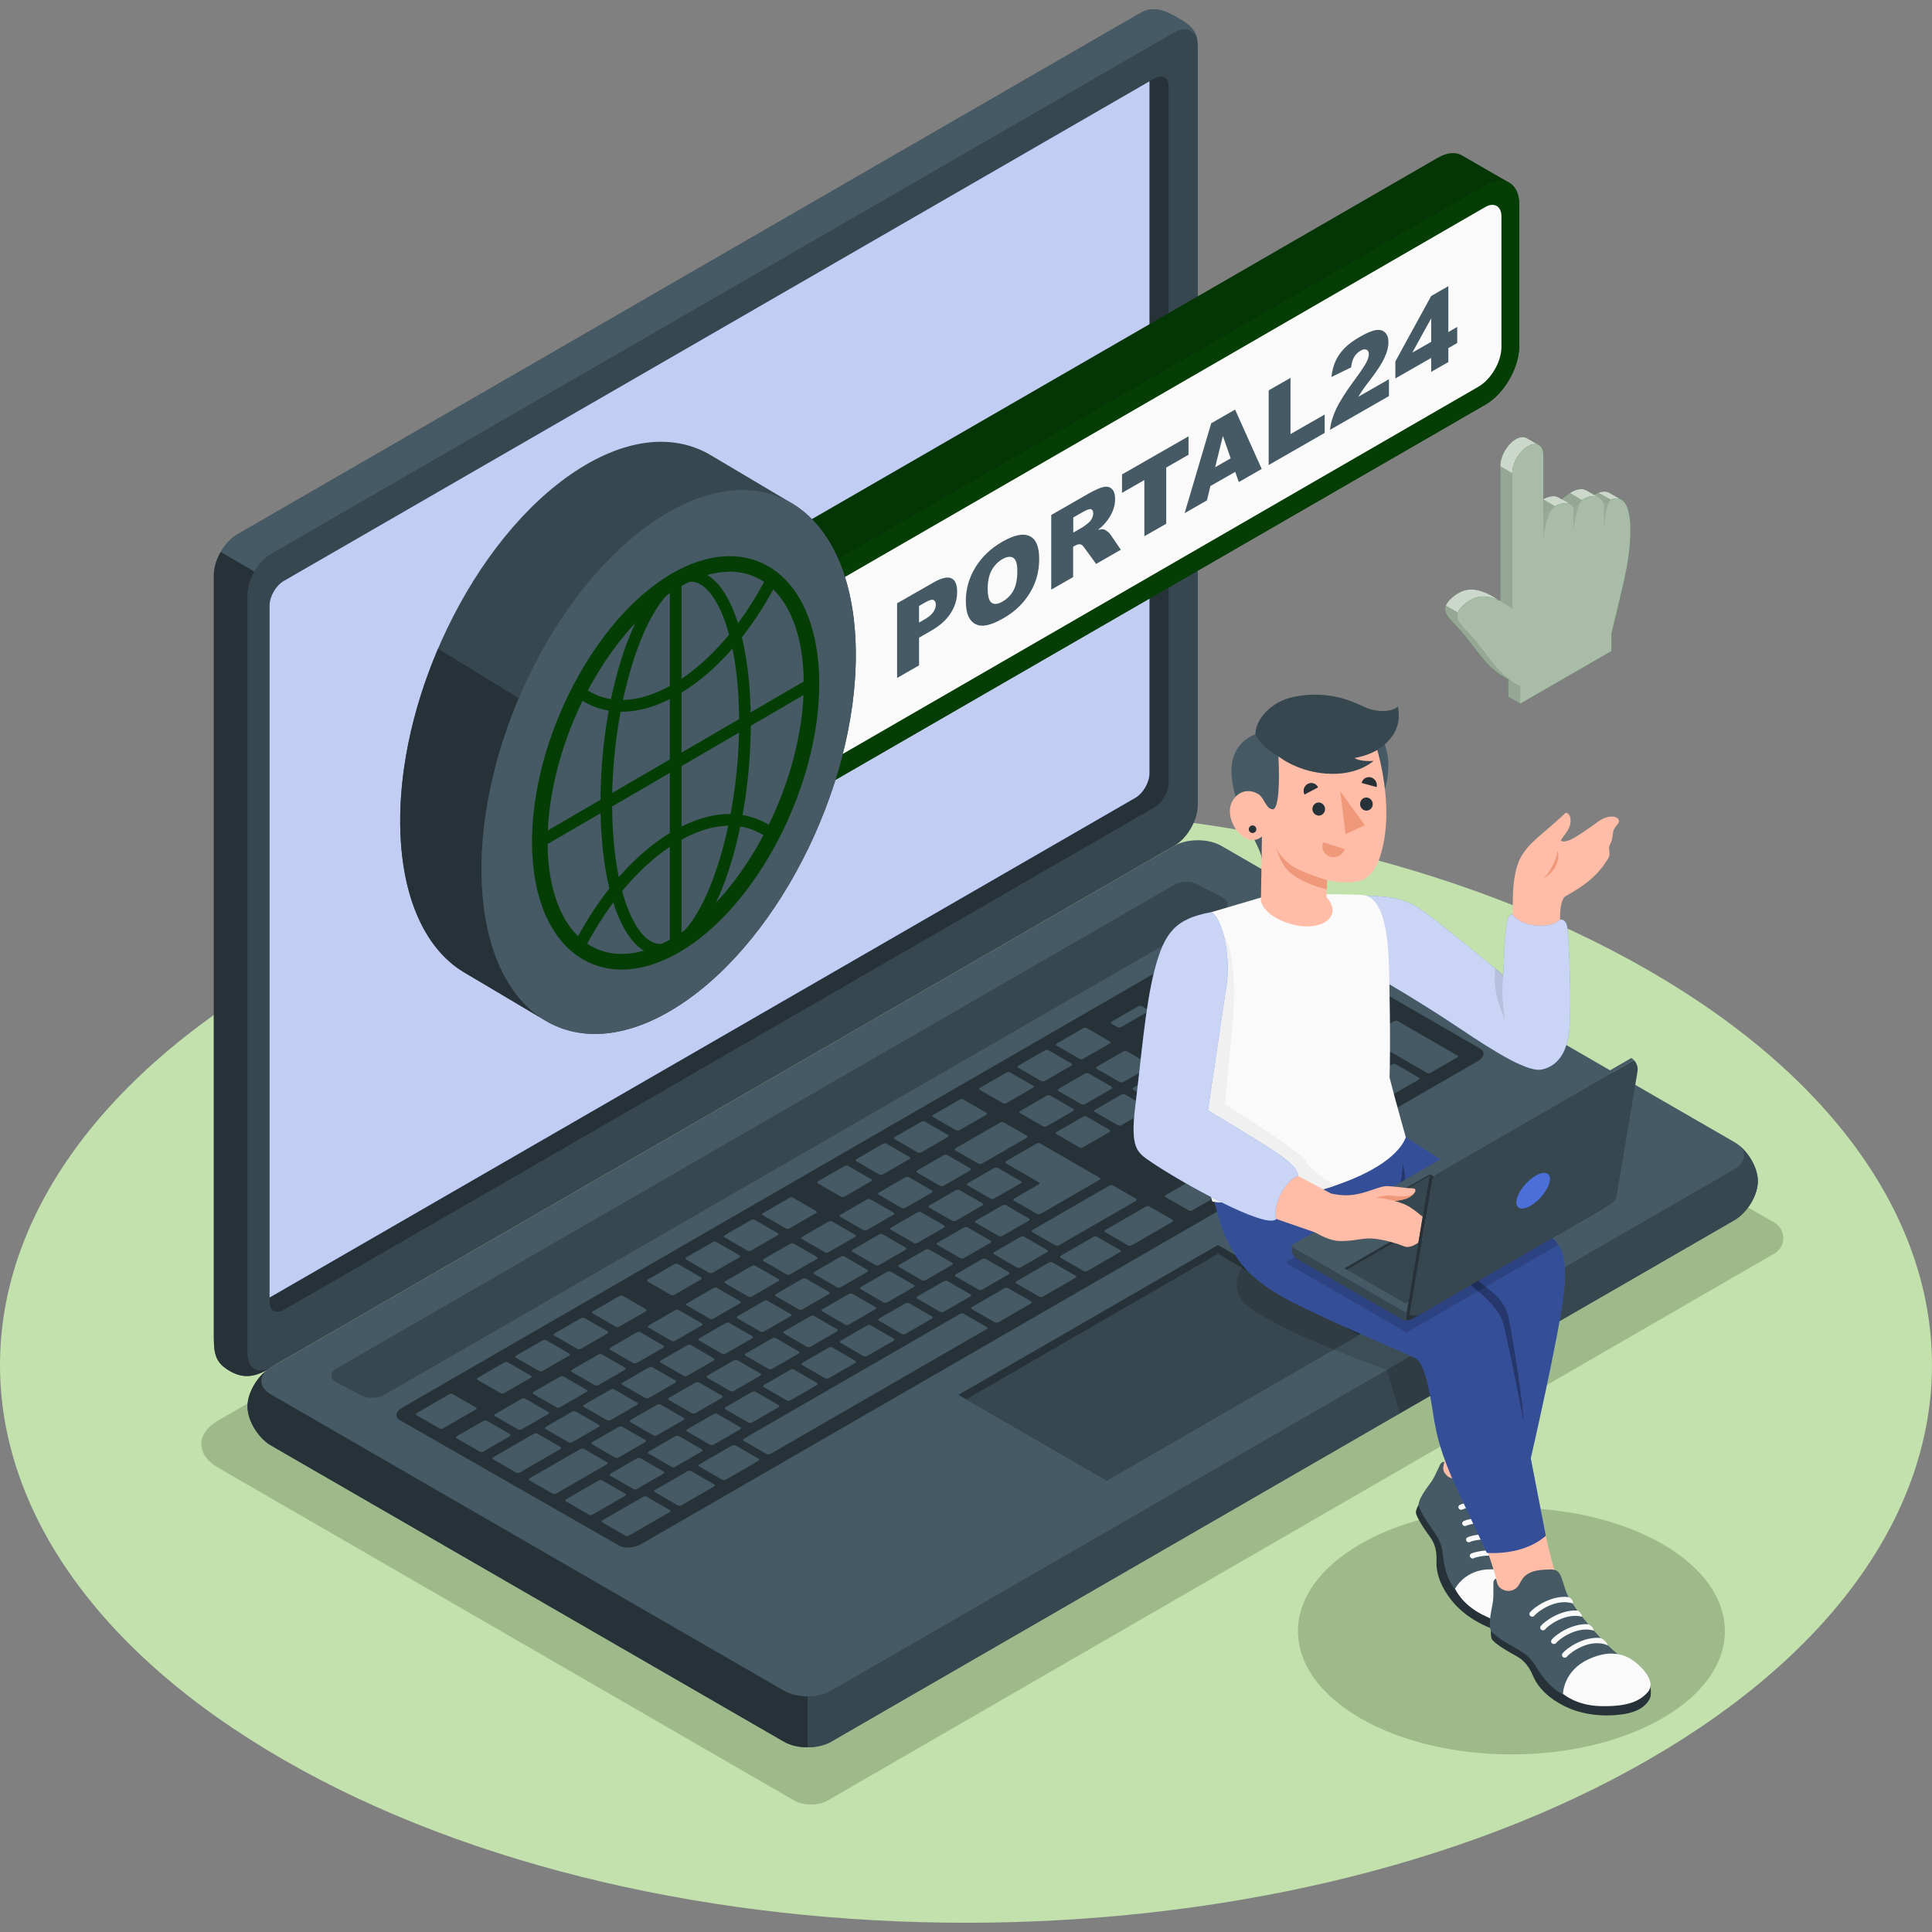 <?xml version="1.0" encoding="UTF-8"?>
<svg id="Character" xmlns="http://www.w3.org/2000/svg" version="1.1" viewBox="0 0 500 500">
  <rect x="0" y="0" width="500" height="500" fill="#808080" stroke="none"/>
  <!-- Generator: Adobe Illustrator 29.5.0, SVG Export Plug-In . SVG Version: 2.1.0 Build 137)  -->
  <path id="Floor1" d="M73.22,455.33c-97.63-56.37-97.63-147.76,0-204.12,97.63-56.37,255.92-56.37,353.55,0s97.63,147.76,0,204.12c-97.63,56.37-255.92,56.37-353.55,0Z" style="fill: #c2e1ad;"/>
  <path id="Shadow" d="M205.51,465.96l-149.05-86.12c-5.82-3.36-5.82-8.85,0-12.21l241.34-139.44c2.39-1.38,6.31-1.38,8.71,0l152.71,88.24c3.07,1.77,3.07,6.21,0,7.98l-245,141.55c-2.39,1.38-6.31,1.38-8.71,0h0Z" style="fill: #9eba8b;"/>
  <path id="Shadow1" d="M430.22,399.58c21.57,12.46,21.57,32.65,0,45.11s-56.55,12.46-78.13,0c-21.57-12.46-21.57-32.65,0-45.11s56.55-12.46,78.13,0h0Z" style="fill: #9eba8b;"/>
  <g id="Laptop">
    <g>
      <path d="M64.05,363.98c0,3.65,2.73,8.18,6.1,10.12l132.74,76.65c3.37,1.94,8.83,1.94,12.19,0l233.75-134.95c3.37-1.94,6.1-6.48,6.1-10.12s-2.73-8.18-6.1-10.12l-132.74-76.65c-3.37-1.94-8.83-1.94-12.19,0l-233.75,134.95c-3.37,1.94-6.1,6.48-6.1,10.12h0Z" style="fill: #455a64;"/>
      <path d="M454.94,305.68c0,3.65-2.73,8.18-6.1,10.12l-233.75,134.96c-1.68.96-3.89,1.45-6.09,1.45v-13.2c2.2,0,4.41-.49,6.09-1.46l233.75-134.95c2.95-1.7,3.32-4.33,1.11-6.26,2.83,2.2,4.99,6.11,4.99,9.35h0Z" style="fill: #37474f;"/>
      <path d="M209,439.02v13.19c-2.21,0-4.42-.48-6.1-1.45l-132.75-76.66c-3.37-1.94-6.1-6.48-6.1-10.12,0-3.42,2.41-7.62,5.48-9.73-2.73,1.96-2.52,4.83.62,6.65l132.75,76.66c1.68.97,3.89,1.46,6.1,1.46h0Z" style="fill: #263238;"/>
    </g>
    <g>
      <path d="M58.34,354.07c-2.98-2.1-2.99-4.9-2.99-8.79v-196.43c0-3.89,2.73-8.62,6.1-10.56L295.19,3.34c3.37-1.94,6.47-.54,9.63,1.29,3.16,1.82,5.17,3.4,5.17,7.29v196.43c0,3.89-2.73,8.62-6.1,10.56l-233.75,134.95c-5.1,3.44-8.57,2.51-11.82.22h.02Z" style="fill: #37474f;"/>
      <path d="M70.15,353.85c-5.1,3.43-8.58,2.5-11.82.21-2.98-2.1-2.99-4.9-2.99-8.79v-196.43c0-1.95.69-4.1,1.78-6l8.71,5.07c-1.1,1.9-1.78,4.05-1.78,5.98v196.44c0,3.88,2.72,5.46,6.09,3.52h.01Z" style="fill: #263238;"/>
      <path d="M310,11.9c0-3.88-2.73-5.45-6.1-3.52L70.15,143.34c-1.68.97-3.21,2.65-4.31,4.56l-8.7-5.06h0c1.1-1.91,2.63-3.59,4.32-4.56L295.19,3.33c3.37-1.95,6.47-.54,9.63,1.29s5.18,3.4,5.18,7.28Z" style="fill: #455a64;"/>
    </g>
    <g>
      <path d="M73.43,150.37L298.79,20.3c2.02-1.17,3.66-.22,3.66,2.11v180.17c0,2.33-1.64,5.17-3.66,6.34l-225.36,130.08c-2.02,1.17-3.66.22-3.66-2.11v-180.17c0-2.33,1.64-5.17,3.66-6.34h0Z" style="fill: #263238;"/>
      <path d="M73.43,150.37c-2.02,1.17-3.66,4-3.66,6.34v179.08l224.04-129.31c2.02-1.17,3.66-4,3.66-6.34V21.06L73.43,150.37Z" style="fill: #4c6fd9;"/>
      <path d="M73.43,150.37c-2.02,1.17-3.66,4-3.66,6.34v179.08l224.04-129.31c2.02-1.17,3.66-4,3.66-6.34V21.06L73.43,150.37Z" style="fill: #fff; isolation: isolate; opacity: .65;"/>
    </g>
    <path d="M87.02,354.21l216.97-125.26c1.68-.97,4.41-.97,6.1,0l6.31,3.32c1.68.97,1.68,2.55,0,3.52l-217,125.24c-1.68.97-4.41.97-6.1,0l-6.28-3.3c-1.68-.97-1.68-2.55,0-3.52h0Z" style="fill: #37474f;"/>
    <g>
      <path d="M104.04,364.33l216.96-125.27c1.68-.97,4.18-1.11,5.57-.3l56.47,32.61c1.39.8,1.16,2.24-.53,3.22l-216.71,125.1c-1.68.97-4.18,1.11-5.58.31l-56.71-32.45c-1.4-.8-1.16-2.24.52-3.21h.01Z" style="fill: #263238;"/>
      <path d="M290.25,291.17l6.79-3.92c.29-.17.33-.41.1-.55l-5.99-3.46c-.24-.14-.66-.11-.95.05l-6.79,3.92c-.29.17-.33.41-.09.55l5.99,3.46c.24.14.66.11.95-.05h-.01ZM280.77,277.85l-6.79,3.92c-.29.17-.33.41-.09.55l5.99,3.46c.24.14.66.11.95-.05l6.79-3.92c.29-.17.33-.41.1-.55l-5.99-3.46c-.24-.14-.66-.11-.95.05h-.01ZM258.83,290.52l-11.5,6.64c-.29.17-.33.41-.09.55l5.99,3.46c.24.14.66.11.95-.05l11.5-6.64c.29-.17.33-.41.09-.55l-5.99-3.46c-.24-.14-.66-.11-.95.06h0ZM270.85,283.58l-6.79,3.92c-.29.17-.33.41-.09.55l5.99,3.46c.24.14.66.11.95-.05l6.79-3.92c.29-.17.33-.41.1-.55l-5.99-3.46c-.24-.14-.66-.11-.95.05h-.01ZM244.2,298.97l-6.79,3.92c-.29.17-.33.41-.1.55l5.99,3.46c.24.14.66.11.95-.05l6.79-3.92c.29-.17.33-.41.09-.55l-5.99-3.46c-.24-.14-.66-.11-.95.05h.01ZM234.27,304.7l-6.79,3.92c-.29.17-.33.41-.09.55l5.99,3.46c.24.14.66.11.95-.05l6.79-3.92c.29-.17.33-.41.09-.55l-5.99-3.46c-.24-.14-.66-.11-.95.05ZM259.44,319.84l6.79-3.92c.29-.17.33-.41.09-.55l-5.99-3.46c-.24-.14-.66-.11-.95.05l-6.79,3.92c-.29.17-.33.41-.1.55l5.99,3.46c.24.14.66.11.95-.05h0ZM249.51,325.57l6.79-3.92c.29-.17.33-.41.09-.55l-5.99-3.46c-.24-.14-.66-.11-.95.05l-6.79,3.92c-.29.17-.33.41-.1.55l5.99,3.46c.24.14.66.11.95-.05h.01ZM239.58,331.3l6.79-3.92c.29-.17.33-.41.09-.55l-5.99-3.46c-.24-.14-.66-.11-.95.05l-6.79,3.92c-.29.17-.33.41-.09.55l5.99,3.46c.24.14.66.11.95-.05ZM229.65,337.03l6.79-3.92c.29-.17.33-.41.09-.55l-5.99-3.46c-.24-.14-.66-.11-.95.05l-6.79,3.92c-.29.17-.33.41-.09.55l5.99,3.46c.24.14.66.11.95-.05ZM280.33,296.9l6.79-3.92c.29-.17.33-.41.09-.55l-5.99-3.46c-.24-.14-.66-.11-.95.05l-6.79,3.92c-.29.17-.33.41-.1.55l5.99,3.46c.24.14.66.11.95-.05h.01ZM269.37,314.11l15.15-8.75c.29-.17.33-.41.09-.55l-15.42-8.9c-.24-.14-.66-.11-.95.05l-7.84,4.53c-.29.17-.33.41-.1.55l8.57,4.95c.24.14.19.38-.1.55l-6.27,3.62c-.29.17-.33.41-.09.55l5.99,3.46c.24.14.66.11.95-.05h.02ZM224.34,310.43l-6.79,3.92c-.29.17-.33.41-.09.55l5.99,3.46c.24.14.66.11.95-.05l6.79-3.92c.29-.17.33-.41.09-.55l-5.99-3.46c-.24-.14-.66-.11-.95.05ZM214.41,316.16l-6.79,3.92c-.29.17-.33.41-.09.55l5.99,3.46c.24.14.66.11.95-.05l6.79-3.92c.29-.17.33-.41.09-.55l-5.99-3.46c-.24-.14-.66-.11-.95.05ZM159.2,377.21c.24.14.66.11.95-.05l6.79-3.92c.29-.17.33-.41.09-.55l-5.99-3.46c-.24-.14-.66-.11-.95.05l-6.79,3.92c-.29.17-.33.41-.1.55l5.99,3.46h.01ZM134.98,362.02l-6.79,3.92c-.29.17-.33.41-.09.55l5.99,3.46c.24.14.66.11.95-.05l6.79-3.92c.29-.17.33-.41.09-.55l-5.99-3.46c-.24-.14-.66-.11-.95.05ZM147.17,373.28c.24.14.66.11.95-.05l6.79-3.92c.29-.17.33-.41.09-.55l-5.99-3.46c-.24-.14-.66-.11-.95.05l-6.79,3.92c-.29.17-.33.41-.09.55l5.99,3.46ZM174.8,379.58l6.79-3.92c.29-.17.33-.41.09-.55l-5.99-3.46c-.24-.14-.66-.11-.95.06l-6.79,3.92c-.29.17-.33.41-.09.55l5.99,3.46c.24.14.66.11.95-.05h0ZM163.93,385.37c.24.14.66.11.95-.05l6.79-3.92c.29-.17.33-.41.09-.55l-5.99-3.46c-.24-.14-.66-.11-.95.05l-6.79,3.92c-.29.17-.33.41-.09.55l5.99,3.46ZM144.91,356.29l-6.79,3.92c-.29.17-.33.41-.09.55l5.99,3.46c.24.14.66.11.95-.05l6.79-3.92c.29-.17.33-.41.09-.55l-5.99-3.46c-.24-.14-.66-.11-.95.05ZM194.55,327.63l-6.79,3.92c-.29.17-.33.41-.09.55l5.99,3.46c.24.14.66.11.95-.05l6.79-3.92c.29-.17.33-.41.09-.55l-5.99-3.46c-.24-.14-.66-.11-.95.05ZM154.84,350.56l-6.79,3.92c-.29.17-.33.41-.09.55l5.99,3.46c.24.14.66.11.95-.05l6.79-3.92c.29-.17.33-.41.09-.55l-5.99-3.46c-.24-.14-.66-.11-.95.06h0ZM204.48,321.9l-6.79,3.92c-.29.17-.33.41-.09.55l5.99,3.46c.24.14.66.11.95-.05l6.79-3.92c.29-.17.33-.41.1-.55l-5.99-3.46c-.24-.14-.66-.11-.95.05h-.01ZM184.62,333.36l-6.79,3.92c-.29.17-.33.41-.1.55l5.99,3.46c.24.14.66.11.95-.05l6.79-3.92c.29-.17.33-.41.09-.55l-5.99-3.46c-.24-.14-.66-.11-.95.05h.01ZM174.7,339.09l-6.79,3.92c-.29.17-.33.41-.09.55l5.99,3.46c.24.14.66.11.95-.05l6.79-3.92c.29-.17.33-.41.09-.55l-5.99-3.46c-.24-.14-.66-.11-.95.05ZM164.77,344.83l-6.79,3.92c-.29.17-.33.41-.09.55l5.99,3.46c.24.14.66.11.95-.05l6.79-3.92c.29-.17.33-.41.09-.55l-5.99-3.46c-.24-.14-.66-.11-.95.05ZM209.8,348.5l6.79-3.92c.29-.17.33-.41.09-.55l-5.99-3.46c-.24-.14-.66-.11-.95.05l-6.79,3.92c-.29.17-.33.41-.09.55l5.99,3.46c.24.14.66.11.95-.05ZM302.72,265.18l-6.79,3.92c-.29.17-.33.41-.09.55l5.99,3.46c.24.14.66.11.95-.05l6.79-3.92c.29-.17.33-.41.09-.55l-5.99-3.46c-.24-.14-.66-.11-.95.05ZM290.7,272.12l-6.79,3.92c-.29.17-.33.41-.09.55l5.99,3.46c.24.14.66.11.95-.05l6.79-3.92c.29-.17.33-.41.09-.55l-5.99-3.46c-.24-.14-.66-.11-.95.05ZM312.65,259.45l-6.79,3.92c-.29.17-.33.41-.09.55l5.99,3.46c.24.14.66.11.95-.05l6.79-3.92c.29-.17.33-.41.09-.55l-5.99-3.46c-.24-.14-.66-.11-.95.06h0ZM257.33,310.17l6.79-3.92c.29-.17.33-.41.09-.55l-5.99-3.46c-.24-.14-.66-.11-.95.05l-6.79,3.92c-.29.17-.33.41-.09.55l5.99,3.46c.24.14.66.11.95-.05h0ZM323.53,253.66c-.24-.14-.66-.11-.95.05l-6.79,3.92c-.29.17-.33.41-.09.55l5.99,3.46c.24.14.66.11.95-.05l6.79-3.92c.29-.17.33-.41.09-.55l-5.99-3.46h0ZM219.73,342.77l6.79-3.92c.29-.17.33-.41.09-.55l-5.99-3.46c-.24-.14-.66-.11-.95.05l-6.79,3.92c-.29.17-.33.41-.09.55l5.99,3.46c.24.14.66.11.95-.05ZM341.48,272.47l6.79-3.92c.29-.17.33-.41.09-.55l-5.99-3.46c-.24-.14-.66-.11-.95.05l-6.79,3.92c-.29.17-.33.41-.09.55l5.99,3.46c.24.14.66.11.95-.05ZM322.13,272.76l6.79-3.92c.29-.17.33-.41.09-.55l-5.99-3.46c-.24-.14-.66-.11-.95.05l-6.79,3.92c-.29.17-.33.41-.1.55l5.99,3.46c.24.14.66.11.95-.05h.01ZM332.95,259.1c-.24-.14-.66-.11-.95.05l-6.79,3.92c-.29.17-.33.41-.09.55l5.99,3.46c.24.14.66.11.95-.05l6.79-3.92c.29-.17.33-.41.09-.55l-5.99-3.46ZM335.04,257.89l15.42,8.9c.24.14.66.11.95-.05l6.79-3.92c.29-.17.33-.41.1-.55l-15.42-8.9c-.24-.14-.66-.11-.95.05l-6.79,3.92c-.29.17-.33.41-.09.55h-.01ZM312.15,270.62l-6.79,3.92c-.29.17-.33.41-.09.55l5.99,3.46c.24.14.66.11.95-.05l6.79-3.92c.29-.17.33-.41.09-.55l-5.99-3.46c-.24-.14-.66-.11-.95.06h0ZM237.42,313.76l-6.79,3.92c-.29.17-.33.41-.09.55l5.99,3.46c.24.14.66.11.95-.05l6.79-3.92c.29-.17.33-.41.09-.55l-5.99-3.46c-.24-.14-.66-.11-.95.05ZM330.6,278.26c.24.14.66.11.95-.05l6.79-3.92c.29-.17.33-.41.09-.55l-5.99-3.46c-.24-.14-.66-.11-.95.05l-6.79,3.92c-.29.17-.33.41-.09.55l5.99,3.46ZM247.35,308.03l-6.79,3.92c-.29.17-.33.41-.09.55l5.99,3.46c.24.14.66.11.95-.05l6.79-3.92c.29-.17.33-.41.09-.55l-5.99-3.46c-.24-.14-.66-.11-.95.05ZM169.13,371.48c.24.14.66.11.95-.05l6.79-3.92c.29-.17.33-.41.09-.55l-5.99-3.46c-.24-.14-.66-.11-.95.05l-6.79,3.92c-.29.17-.33.41-.09.55l5.99,3.46ZM157.99,359.62l-6.79,3.92c-.29.17-.33.41-.09.55l5.99,3.46c.24.14.66.11.95-.05l6.79-3.92c.29-.17.33-.41.09-.55l-5.99-3.46c-.24-.14-.66-.11-.95.05ZM180.01,365.7l6.79-3.92c.29-.17.33-.41.1-.55l-5.99-3.46c-.24-.14-.66-.11-.95.05l-6.79,3.92c-.29.17-.33.41-.09.55l5.99,3.46c.24.14.66.11.95-.05h-.01ZM189.94,359.96l6.79-3.92c.29-.17.33-.41.1-.55l-5.99-3.46c-.24-.14-.66-.11-.95.05l-6.79,3.92c-.29.17-.33.41-.09.55l5.99,3.46c.24.14.66.11.95-.05h-.01ZM199.87,354.23l6.79-3.92c.29-.17.33-.41.09-.55l-5.99-3.46c-.24-.14-.66-.11-.95.06l-6.79,3.92c-.29.17-.33.41-.09.55l5.99,3.46c.24.14.66.11.95-.05h0ZM167.92,353.89l-6.79,3.92c-.29.17-.33.41-.1.55l5.99,3.46c.24.14.66.11.95-.05l6.79-3.92c.29-.17.33-.41.09-.55l-5.99-3.46c-.24-.14-.66-.11-.95.05h.01ZM177.85,348.15l-6.79,3.92c-.29.17-.33.41-.1.55l5.99,3.46c.24.14.66.11.95-.05l6.79-3.92c.29-.17.33-.41.09-.55l-5.99-3.46c-.24-.14-.66-.11-.95.05h.01ZM217.56,325.23l-6.79,3.92c-.29.17-.33.41-.09.55l5.99,3.46c.24.14.66.11.95-.05l6.79-3.92c.29-.17.33-.41.1-.55l-5.99-3.46c-.24-.14-.66-.11-.95.05h-.01ZM207.63,330.96l-6.79,3.92c-.29.17-.33.41-.09.55l5.99,3.46c.24.14.66.11.95-.05l6.79-3.92c.29-.17.33-.41.09-.55l-5.99-3.46c-.24-.14-.66-.11-.95.05ZM227.49,319.49l-6.79,3.92c-.29.17-.33.41-.09.55l5.99,3.46c.24.14.66.11.95-.05l6.79-3.92c.29-.17.33-.41.09-.55l-5.99-3.46c-.24-.14-.66-.11-.95.05ZM187.78,342.42l-6.79,3.92c-.29.17-.33.41-.09.55l5.99,3.46c.24.14.66.11.95-.05l6.79-3.92c.29-.17.33-.41.09-.55l-5.99-3.46c-.24-.14-.66-.11-.95.05ZM197.71,336.69l-6.79,3.92c-.29.17-.33.41-.09.55l5.99,3.46c.24.14.66.11.95-.05l6.79-3.92c.29-.17.33-.41.09-.55l-5.99-3.46c-.24-.14-.66-.11-.95.05ZM184.73,373.85l6.79-3.92c.29-.17.33-.41.09-.55l-5.99-3.46c-.24-.14-.66-.11-.95.05l-6.79,3.92c-.29.17-.33.41-.09.55l5.99,3.46c.24.14.66.11.95-.05ZM132,371.16l-5.99-3.46c-.24-.14-.66-.11-.95.05l-6.79,3.92c-.29.17-.33.41-.09.55l5.99,3.46c.24.14.66.11.95-.05l6.79-3.92c.29-.17.33-.41.1-.55h-.01ZM145.08,374.49l-5.99-3.46c-.24-.14-.66-.11-.95.05l-10.45,6.03c-.29.17-.33.41-.09.55l5.99,3.46c.24.14.66.11.95-.05l10.45-6.03c.29-.17.33-.41.09-.55ZM123.17,364.26l-5.99-3.46c-.24-.14-.66-.11-.95.05l-8.36,4.83c-.29.17-.33.41-.09.55l5.99,3.46c.24.14.66.11.95-.05l8.36-4.83c.29-.17.33-.41.09-.55ZM129.58,360.56c.24.14.66.11.95-.05l6.79-3.92c.29-.17.33-.41.09-.55l-5.99-3.46c-.24-.14-.66-.11-.95.05l-6.79,3.92c-.29.17-.33.41-.1.55l5.99,3.46h.01ZM157.11,378.42l-5.99-3.46c-.24-.14-.66-.11-.95.06l-13.06,7.54c-.29.17-.33.41-.09.55l5.99,3.46c.24.14.66.11.95-.05l13.06-7.54c.29-.17.33-.41.09-.55h0ZM161.84,386.58l-5.99-3.46c-.24-.14-.66-.11-.95.05l-8.36,4.83c-.29.17-.33.41-.09.55l5.99,3.46c.24.14.66.11.95-.05l8.36-4.83c.29-.17.33-.41.09-.55ZM203.4,317.94c.24.14.66.11.95-.05l6.79-3.92c.29-.17.33-.41.09-.55l-5.99-3.46c-.24-.14-.66-.11-.95.05l-6.79,3.92c-.29.17-.33.41-.09.55l5.99,3.46ZM183.55,329.4c.24.14.66.11.95-.05l6.79-3.92c.29-.17.33-.41.09-.55l-5.99-3.46c-.24-.14-.66-.11-.95.05l-6.79,3.92c-.29.17-.33.41-.1.55l5.99,3.46h.01ZM139.51,354.82c.24.14.66.11.95-.05l6.79-3.92c.29-.17.33-.41.09-.55l-5.99-3.46c-.24-.14-.66-.11-.95.05l-6.79,3.92c-.29.17-.33.41-.09.55l5.99,3.46ZM193.47,323.67c.24.14.66.11.95-.05l6.79-3.92c.29-.17.33-.41.09-.55l-5.99-3.46c-.24-.14-.66-.11-.95.05l-6.79,3.92c-.29.17-.33.41-.09.55l5.99,3.46ZM173.62,335.13c.24.14.66.11.95-.06l6.79-3.92c.29-.17.33-.41.09-.55l-5.99-3.46c-.24-.14-.66-.11-.95.05l-6.79,3.92c-.29.17-.33.41-.09.55l5.99,3.46h0ZM167.36,387.35c-.24-.14-.66-.11-.95.05l-10.45,6.03c-.29.17-.33.41-.09.55l5.99,3.46c.24.14.66.11.95-.05l10.45-6.03c.29-.17.33-.41.09-.55l-5.99-3.46ZM159.37,343.36c.24.14.66.11.95-.05l6.79-3.92c.29-.17.33-.41.09-.55l-5.99-3.46c-.24-.14-.66-.11-.95.05l-6.79,3.92c-.29.17-.33.41-.09.55l5.99,3.46ZM149.44,349.09c.24.14.66.11.95-.05l6.79-3.92c.29-.17.33-.41.09-.55l-5.99-3.46c-.24-.14-.66-.11-.95.05l-6.79,3.92c-.29.17-.33.41-.09.55l5.99,3.46ZM351.3,281.15c-.24-.14-.66-.11-.95.05l-16.72,9.65c-.29.17-.33.41-.1.55l5.99,3.46c.24.14.66.11.95-.05l16.72-9.65c.29-.17.33-.41.09-.55l-5.99-3.46h.01ZM329.35,293.83c-.24-.14-.66-.11-.95.05l-6.79,3.92c-.29.17-.33.41-.09.55l5.99,3.46c.24.14.66.11.95-.06l6.79-3.92c.29-.17.33-.41.09-.55l-5.99-3.46h0ZM194.66,368.12l6.79-3.92c.29-.17.33-.41.09-.55l-5.99-3.46c-.24-.14-.66-.11-.95.05l-6.79,3.92c-.29.17-.33.41-.09.55l5.99,3.46c.24.14.66.11.95-.05ZM309.49,305.29c-.24-.14-.66-.11-.95.05l-6.79,3.92c-.29.17-.33.41-.09.55l5.99,3.46c.24.14.66.11.95-.05l6.79-3.92c.29-.17.33-.41.09-.55l-5.99-3.46ZM361.22,275.42c-.24-.14-.66-.11-.95.05l-6.79,3.92c-.29.17-.33.41-.09.55l5.99,3.46c.24.14.66.11.95-.05l6.79-3.92c.29-.17.33-.41.09-.55l-5.99-3.46ZM377.15,273.15l-15.42-8.9c-.24-.14-.66-.11-.95.05l-6.79,3.92c-.29.17-.33.41-.09.55l15.42,8.9c.24.14.66.11.95-.05l6.79-3.92c.29-.17.33-.41.09-.55ZM272.39,326.71c-.24-.14-.66-.11-.95.05l-8.36,4.83c-.29.17-.33.41-.09.55l5.99,3.46c.24.14.66.11.95-.05l8.36-4.83c.29-.17.33-.41.09-.55l-5.99-3.46ZM297.47,312.23c-.24-.14-.66-.11-.95.05l-10.45,6.03c-.29.17-.33.41-.09.55l5.99,3.46c.24.14.66.11.95-.05l10.45-6.03c.29-.17.33-.41.09-.55l-5.99-3.46ZM249.4,339.99c-.24-.14-.66-.11-.95.05l-55.91,32.28c-.29.17-.33.41-.09.55l5.99,3.46c.24.14.66.11.95-.05l55.91-32.28c.29-.17.33-.41.09-.55l-5.99-3.46ZM190.35,374.08c-.24-.14-.66-.11-.95.05l-8.36,4.83c-.29.17-.33.41-.09.55l5.99,3.46c.24.14.66.11.95-.06l8.36-4.83c.29-.17.33-.41.09-.55l-5.99-3.46h0ZM260.89,333.35c-.24-.14-.66-.11-.95.05l-8.36,4.83c-.29.17-.33.41-.09.55l5.99,3.46c.24.14.66.11.95-.05l8.36-4.83c.29-.17.33-.41.09-.55l-5.99-3.46ZM178.85,380.71c-.24-.14-.66-.11-.95.05l-8.36,4.83c-.29.17-.33.41-.09.55l5.99,3.46c.24.14.66.11.95-.05l8.36-4.83c.29-.17.33-.41.1-.55l-5.99-3.46h-.01ZM283.89,320.07c-.24-.14-.66-.11-.95.05l-8.36,4.83c-.29.17-.33.41-.09.55l5.99,3.46c.24.14.66.11.95-.05l8.36-4.83c.29-.17.33-.41.09-.55l-5.99-3.46ZM319.42,299.56c-.24-.14-.66-.11-.95.05l-6.79,3.92c-.29.17-.33.41-.09.55l5.99,3.46c.24.14.66.11.95-.05l6.79-3.92c.29-.17.33-.41.09-.55l-5.99-3.46ZM340.98,283.64l6.79-3.92c.29-.17.33-.41.1-.55l-5.99-3.46c-.24-.14-.66-.11-.95.05l-6.79,3.92c-.29.17-.33.41-.09.55l5.99,3.46c.24.14.66.11.95-.05h-.01ZM300.18,285.43l6.79-3.92c.29-.17.33-.41.1-.55l-5.99-3.46c-.24-.14-.66-.11-.95.05l-6.79,3.92c-.29.17-.33.41-.09.55l5.99,3.46c.24.14.66.11.95-.05h-.01ZM274.09,322.26l19.86-11.46c.29-.17.33-.41.09-.55l-5.99-3.46c-.24-.14-.66-.11-.95.05l-19.86,11.46c-.29.17-.33.41-.09.55l5.99,3.46c.24.14.66.11.95-.05ZM330.1,289.43c.24.14.66.11.95-.05l6.79-3.92c.29-.17.33-.41.09-.55l-5.99-3.46c-.24-.14-.66-.11-.95.05l-6.79,3.92c-.29.17-.33.41-.09.55l5.99,3.46ZM321.62,283.94l6.79-3.92c.29-.17.33-.41.09-.55l-5.99-3.46c-.24-.14-.66-.11-.95.05l-6.79,3.92c-.29.17-.33.41-.1.55l5.99,3.46c.24.14.66.11.95-.05h.01ZM264.16,327.99l6.79-3.92c.29-.17.33-.41.09-.55l-5.99-3.46c-.24-.14-.66-.11-.95.05l-6.79,3.92c-.29.17-.33.41-.09.55l5.99,3.46c.24.14.66.11.95-.05ZM308.15,302.1c.24.14.66.11.95-.05l6.79-3.92c.29-.17.33-.41.09-.55l-5.99-3.46c-.24-.14-.66-.11-.95.05l-6.79,3.92c-.29.17-.33.41-.09.55l5.99,3.46ZM214.52,356.66l6.79-3.92c.29-.17.33-.41.09-.55l-5.99-3.46c-.24-.14-.66-.11-.95.05l-6.79,3.92c-.29.17-.33.41-.1.55l5.99,3.46c.24.14.66.11.95-.05h.01ZM224.45,350.92l6.79-3.92c.29-.17.33-.41.09-.55l-5.99-3.46c-.24-.14-.66-.11-.95.05l-6.79,3.92c-.29.17-.33.41-.1.55l5.99,3.46c.24.14.66.11.95-.05h.01ZM204.59,362.39l6.79-3.92c.29-.17.33-.41.09-.55l-5.99-3.46c-.24-.14-.66-.11-.95.05l-6.79,3.92c-.29.17-.33.41-.09.55l5.99,3.46c.24.14.66.11.95-.06h0ZM244.3,339.46l6.79-3.92c.29-.17.33-.41.09-.55l-5.99-3.46c-.24-.14-.66-.11-.95.05l-6.79,3.92c-.29.17-.33.41-.09.55l5.99,3.46c.24.14.66.11.95-.05ZM234.38,345.19l6.79-3.92c.29-.17.33-.41.09-.55l-5.99-3.46c-.24-.14-.66-.11-.95.05l-6.79,3.92c-.29.17-.33.41-.09.55l5.99,3.46c.24.14.66.11.95-.06h0ZM254.23,333.73l6.79-3.92c.29-.17.33-.41.09-.55l-5.99-3.46c-.24-.14-.66-.11-.95.05l-6.79,3.92c-.29.17-.33.41-.09.55l5.99,3.46c.24.14.66.11.95-.06h0ZM309.09,254.38c.24.14.66.11.95-.05l6.79-3.92c.29-.17.33-.41.09-.55l-1.59-.92c-.24-.14-.66-.11-.95.05l-6.79,3.92c-.29.17-.33.41-.09.55l1.59.92ZM259.56,285.51c.24.14.66.11.95-.05l6.79-3.92c.29-.17.33-.41.09-.55l-5.99-3.46c-.24-.14-.66-.11-.95.05l-6.79,3.92c-.29.17-.33.41-.09.55l5.99,3.46h0ZM279.42,274.05c.24.14.66.11.95-.05l6.79-3.92c.29-.17.33-.41.1-.55l-5.99-3.46c-.24-.14-.66-.11-.95.05l-6.79,3.92c-.29.17-.33.41-.09.55l5.99,3.46h-.01ZM247.44,292.51c.24.14.66.11.95-.05l6.79-3.92c.29-.17.33-.41.09-.55l-5.99-3.46c-.24-.14-.66-.11-.95.06l-6.79,3.92c-.29.17-.33.41-.09.55l5.99,3.46h0ZM269.49,279.78c.24.14.66.11.95-.05l6.79-3.92c.29-.17.33-.41.09-.55l-5.99-3.46c-.24-.14-.66-.11-.95.05l-6.79,3.92c-.29.17-.33.41-.1.55l5.99,3.46h.01ZM227.58,303.98c.24.14.66.11.95-.06l6.79-3.92c.29-.17.33-.41.09-.55l-5.99-3.46c-.24-.14-.66-.11-.95.05l-6.79,3.92c-.29.17-.33.41-.09.55l5.99,3.46h0ZM237.51,298.25c.24.14.66.11.95-.05l6.79-3.92c.29-.17.33-.41.09-.55l-5.99-3.46c-.24-.14-.66-.11-.95.05l-6.79,3.92c-.29.17-.33.41-.09.55l5.99,3.46ZM289.24,265.84c.24.14.66.11.95-.05l6.79-3.92c.29-.17.33-.41.09-.55l-1.6-.92c-.24-.14-.66-.11-.95.05l-6.79,3.92c-.29.17-.33.41-.09.55l1.6.92ZM319.02,248.64c.24.14.66.11.95-.05l6.79-3.92c.29-.17.33-.41.09-.55l-1.6-.92c-.24-.14-.66-.11-.95.06l-6.79,3.92c-.29.17-.33.41-.09.55l1.59.92h.01ZM331.61,255.91c.24.14.66.11.95-.05l6.79-3.92c.29-.17.33-.41.1-.55l-5.99-3.46c-.24-.14-.66-.11-.95.05l-6.79,3.92c-.29.17-.33.41-.09.55l5.99,3.46h-.01ZM350.91,277.91l6.79-3.92c.29-.17.33-.41.09-.55l-5.99-3.46c-.24-.14-.66-.11-.95.05l-6.79,3.92c-.29.17-.33.41-.09.55l5.99,3.46c.24.14.66.11.95-.05ZM299.17,260.11c.24.14.66.11.95-.05l6.79-3.92c.29-.17.33-.41.09-.55l-1.6-.92c-.24-.14-.66-.11-.95.05l-6.79,3.92c-.29.17-.33.41-.09.55l1.6.92ZM217.65,309.71c.24.14.66.11.95-.05l6.79-3.92c.29-.17.33-.41.09-.55l-5.99-3.46c-.24-.14-.66-.11-.95.05l-6.79,3.92c-.29.17-.33.41-.09.55l5.99,3.46Z" style="fill: #455a64;"/>
    </g>
    <g>
      <polygon points="248.05 360.98 249.44 361.78 286.44 383.14 352.23 345.15 353.6 344.37 315.21 322.21 248.05 360.98" style="fill: #263238;"/>
      <polygon points="351.62 345.51 315.21 324.5 250.06 362.14 286.44 383.14 351.62 345.51" style="fill: #37474f;"/>
    </g>
  </g>
  <g id="Www">
    <g id="www">
      <g>
        <path d="M393.18,52.96c0-2.77-.97-4.72-2.53-5.64-1.58-.93-10.75-6.22-12.35-7.13-1.58-.9-3.76-.76-6.16.62l-171.6,99.07v56.79l12.3,7.1,171.6-99.07c4.83-2.79,8.74-9.56,8.74-15.14v-36.61h0Z" style="fill: #053e05;"/>
        <path d="M393.18,52.96c0-2.77-.97-4.72-2.53-5.64-1.58-.93-10.75-6.22-12.35-7.13-1.58-.9-3.76-.76-6.16.62l-171.6,99.07v56.79l12.3,7.1,171.6-99.07c4.83-2.79,8.74-9.56,8.74-15.14v-36.61h0Z" style="isolation: isolate; opacity: .15;"/>
        <path d="M384.44,47.92c4.83-2.79,8.74-.53,8.74,5.04v36.61c0,5.57-3.91,12.35-8.74,15.14l-171.6,99.07v-56.79s171.6-99.07,171.6-99.07Z" style="fill: #053e05;"/>
        <path d="M382.68,100.03c3.24-1.87,5.89-6.46,5.89-10.2v-33.82c0-2.67-1.89-3.76-4.2-2.42l-168.08,97.11v45.47l166.39-96.13h0Z" style="fill: #fafafa;"/>
      </g>
    </g>
    <g id="World">
      <g id="Check">
        <g id="Circle">
          <path d="M205.27,130.46h0l-.08-.05h0l-21.03-12.48s0,0-.02-.01l-.12-.07h0c-9.26-5.58-21.62-4.7-34.91,3.98-26.7,17.44-47.05,59.73-45.45,94.46.8,17.31,6.9,29.48,16.13,35.17h0l.08.05h.01l21.03,12.49h0l.1.06h0c9.26,5.59,21.63,4.72,34.94-3.97,26.7-17.44,47.05-59.73,45.45-94.46-.8-17.31-6.9-29.48-16.13-35.17Z" style="fill: #37474f;"/>
          <path d="M140.23,263.56l-20.35-12.06h-.01l-.09-.06c-9.22-5.7-15.32-17.87-16.12-35.15-.72-15.49,2.94-32.47,9.57-48.08l.13-.34,20.9,12.83c-6.64,15.6-10.28,32.59-9.57,48.08.78,16.94,6.64,28.95,15.54,34.79h0Z" style="fill: #263238;"/>
          <path d="M175.95,260.09c26.7-17.44,47.05-59.73,45.45-94.46s-24.55-48.75-51.25-31.32c-26.7,17.44-47.05,59.73-45.45,94.46,1.6,34.73,24.55,48.75,51.25,31.32Z" style="fill: #455a64;"/>
        </g>
      </g>
      <g>
        <path d="M160.87,250.92c-3.57,0-6.93-.86-9.95-2.6-8.41-4.84-13.24-15.93-13.24-30.44,0-26.68,16.22-57.83,36.16-69.43,9.07-5.28,17.93-5.95,24.95-1.92,8.41,4.84,13.24,15.93,13.24,30.44,0,26.68-16.22,57.83-36.16,69.43-5.16,3-10.26,4.52-14.99,4.52h0ZM188.83,147.96c-4.02,0-8.44,1.33-12.96,3.96-18.84,10.96-34.16,40.55-34.16,65.95,0,13.03,4.09,22.85,11.22,26.95,5.72,3.29,13.15,2.61,20.92-1.91,18.84-10.96,34.16-40.55,34.16-65.96,0-13.03-4.09-22.85-11.22-26.95-2.39-1.37-5.07-2.06-7.96-2.06v.02Z" style="fill: #053e05;"/>
        <g>
          <path d="M160.87,184.19c-4.42,0-8.49-1.38-12.01-4.13l1.86-2.37c6.14,4.81,14.45,4.61,23.37-.59,9.25-5.38,17.95-15.35,24.48-28.07l2.68,1.38c-6.79,13.23-15.9,23.63-25.64,29.3-5.14,2.99-10.13,4.49-14.74,4.49h0Z" style="fill: #053e05;"/>
          <path d="M151.14,245.82l-2.68-1.38c6.79-13.22,15.9-23.63,25.64-29.3,10.07-5.86,19.57-5.98,26.75-.36l-1.86,2.37c-6.14-4.81-14.45-4.6-23.37.59-9.25,5.38-17.95,15.35-24.48,28.07h0Z" style="fill: #053e05;"/>
        </g>
        <path d="M170.96,247.32c-1.4,0-2.77-.38-4.07-1.13-7.09-4.08-11.49-18.76-11.49-38.33,0-26.98,8.21-52.88,18.7-58.98,2.97-1.73,5.98-1.81,8.72-.23,7.09,4.08,11.49,18.76,11.49,38.33,0,26.97-8.21,52.88-18.69,58.98-1.55.9-3.12,1.36-4.65,1.36h0ZM178.74,150.54c-1,0-2.04.32-3.13.95-9.32,5.42-17.2,31.24-17.2,56.37,0,20.71,5.01,32.86,9.98,35.72,1.8,1.04,3.67.96,5.7-.22,9.32-5.42,17.2-31.24,17.2-56.37,0-20.71-5.01-32.86-9.98-35.72-.84-.48-1.7-.73-2.58-.73h.01Z" style="fill: #053e05;"/>
        <rect x="173.35" y="150.18" width="3.02" height="94.48" style="fill: #053e05;"/>
        <rect x="134.18" y="195.89" width="81.36" height="3.02" transform="translate(-75.56 114.75) rotate(-30.2)" style="fill: #053e05;"/>
      </g>
    </g>
  </g>
  <g>
    <path d="M232.16,156.14l9.41-5.39c2.05-1.17,3.59-1.54,4.61-1.1,1.02.44,1.53,1.61,1.53,3.51s-.55,3.79-1.67,5.53c-1.11,1.74-2.81,3.26-5.09,4.56l-3.1,1.78v7.17l-5.68,3.26v-19.31h-.01ZM237.84,161.12l1.39-.79c1.09-.63,1.86-1.26,2.3-1.92.44-.65.66-1.29.66-1.91s-.19-1.01-.58-1.21c-.38-.2-1.1,0-2.16.61l-1.61.92v4.31h0Z" style="fill: #455a64;"/>
    <path d="M249.95,155.61c0-3.15.83-6.08,2.5-8.8,1.67-2.71,3.99-4.92,6.96-6.62,3.05-1.75,5.4-2.23,7.05-1.45s2.48,2.72,2.48,5.83c0,2.26-.36,4.31-1.08,6.17s-1.76,3.58-3.12,5.16-3.06,2.96-5.09,4.12c-2.07,1.18-3.78,1.82-5.13,1.9-1.35.08-2.45-.39-3.29-1.41s-1.26-2.66-1.26-4.91h-.02ZM255.62,152.4c0,1.95.35,3.15,1.03,3.61.69.46,1.62.35,2.81-.33s2.16-1.65,2.82-2.87c.67-1.22,1-2.9,1-5.06,0-1.82-.35-2.95-1.05-3.39-.7-.44-1.64-.32-2.83.36-1.14.65-2.06,1.61-2.75,2.85-.69,1.25-1.04,2.86-1.04,4.82h0Z" style="fill: #455a64;"/>
    <path d="M272.06,152.59v-19.31l9.43-5.41c1.75-1,3.09-1.61,4.01-1.82s1.67-.06,2.24.48c.57.53.85,1.41.85,2.64,0,1.07-.22,2.12-.65,3.15-.43,1.02-1.03,2-1.79,2.91-.48.58-1.15,1.22-1.99,1.9.67-.15,1.17-.19,1.47-.13.21.04.51.2.91.5.4.29.66.54.79.75l2.74,4.02-6.4,3.67-3.03-4.17c-.38-.54-.73-.84-1.03-.9-.41-.06-.87.05-1.39.35l-.5.29v7.84l-5.68,3.26.02-.02ZM277.75,137.84l2.39-1.37c.26-.15.76-.52,1.5-1.12.37-.29.68-.67.92-1.13.24-.46.36-.9.36-1.32,0-.62-.19-.99-.56-1.11-.38-.12-1.08.12-2.11.71l-2.49,1.42v3.93h-.01Z" style="fill: #455a64;"/>
    <path d="M290.38,122.78l17.21-9.86v4.77l-5.77,3.31v14.54l-5.66,3.24v-14.54l-5.78,3.31v-4.77Z" style="fill: #455a64;"/>
    <path d="M319.68,122.11l-6.43,3.68-.89,3.7-5.78,3.31,6.88-23.26,6.18-3.54,6.89,15.36-5.93,3.4-.92-2.66h0ZM318.5,118.61l-2.02-5.78-2,8.09,4.02-2.31Z" style="fill: #455a64;"/>
    <path d="M328.32,101.03l5.66-3.24v14.55l8.84-5.06v4.76l-14.49,8.31v-19.31h-.01Z" style="fill: #455a64;"/>
    <path d="M359.47,102.5l-15.27,8.75c.17-1.69.7-3.49,1.59-5.4.89-1.91,2.55-4.52,4.99-7.82,1.49-2.02,2.44-3.46,2.86-4.3s.62-1.54.62-2.08c0-.59-.21-.97-.62-1.15s-.93-.09-1.56.27-1.18.89-1.59,1.56-.69,1.58-.83,2.75l-5.1,2.49c.2-1.62.57-3.01,1.1-4.17.53-1.15,1.28-2.23,2.25-3.24.97-1.01,2.31-2,4.03-2.99,1.79-1.03,3.18-1.61,4.18-1.75.99-.14,1.78.07,2.35.64.57.56.86,1.4.86,2.51,0,1.18-.33,2.49-.98,3.93-.65,1.45-1.84,3.3-3.57,5.57-1.02,1.33-1.71,2.25-2.05,2.75-.35.5-.75,1.12-1.22,1.87l7.95-4.55v4.37h.01Z" style="fill: #455a64;"/>
    <path d="M370.39,92.63l-9.27,5.31v-4.41l9.27-16.93,4.44-2.54v11.87l2.3-1.32v4.16l-2.3,1.32v3.61l-4.44,2.54v-3.61ZM370.39,88.47v-6.08l-4.9,8.88,4.9-2.81h0Z" style="fill: #455a64;"/>
  </g>
  <g id="Cursor1">
    <g>
      <path d="M420.9,130.81c-.35-.73-.78-1.19-1.26-1.46h0l-3.13-1.81h0c-1.36-.78-3.03,0-3.91.54l-1.96-1.13h0c-2.37-1.43-5.67,1.56-6.41,2.28l-.85-.49h0c-1.12-.67-2.64-.25-3.98.43v-11.39c0-1.25-.43-2.13-1.12-2.57h0l-.03-.02s-.03-.02-.05-.03l-3.07-1.78h-.02c-.73-.41-1.72-.35-2.82.28-2.22,1.28-4.02,4.4-4.02,6.97v34.89c-.16-.08-.32-.15-.48-.22-2.75-1.94-5.63-3.09-8.18-2.63-2.43.43-4.6,2.5-5.23,3.61-1.33,2.34.86,3.82,3.69,7.05,2.8,3.2,5.27,7.06,7.83,9.44,2.55,2.38,4.4,3,4.4,3v4.56l3.11,1.79,23.63-13.64v-4.56s2.93-11.69,3.87-16.58,1.8-12.8,0-16.54h0Z" style="fill: #053e05;"/>
      <path d="M420.9,130.81c-.35-.73-.78-1.19-1.26-1.46h0l-3.13-1.81h0c-1.36-.78-3.03,0-3.91.54l-1.96-1.13h0c-2.37-1.43-5.67,1.56-6.41,2.28l-.85-.49h0c-1.12-.67-2.64-.25-3.98.43v-11.39c0-1.25-.43-2.13-1.12-2.57h0l-.03-.02s-.03-.02-.05-.03l-3.07-1.78h-.02c-.73-.41-1.72-.35-2.82.28-2.22,1.28-4.02,4.4-4.02,6.97v34.89c-.16-.08-.32-.15-.48-.22-2.75-1.94-5.63-3.09-8.18-2.63-2.43.43-4.6,2.5-5.23,3.61-1.33,2.34.86,3.82,3.69,7.05,2.8,3.2,5.27,7.06,7.83,9.44,2.55,2.38,4.4,3,4.4,3v4.56l3.11,1.79,23.63-13.64v-4.56s2.93-11.69,3.87-16.58,1.8-12.8,0-16.54h0Z" style="fill: #fff; isolation: isolate; opacity: .8;"/>
    </g>
    <path d="M399.42,129.22v3.86h0c.12-.12,1.46-1.27,3.03-2.08l-3.04-1.78h.01ZM413.7,127.54c-.42.17-.79.36-1.08.54l1,.58c.56.29,1.07.81,1.49,1.63,0,0,.77-.62,1.79-1l-3.19-1.75h-.01ZM406.35,127.57c-.99.62-1.78,1.35-2.1,1.66l2.05,1.19.12.06c.3.15.56.38.79.69h0c.09-.1.98-1.01,2.18-1.77l-3.04-1.83h0ZM388.27,120.64v34.89c1.04.5,2.08,1.16,3.11,1.92v-35.01l-3.11-1.79h0ZM399.41,129.21h.01v-.03.03h-.01ZM389,174.57c-2.55-2.38-5.02-6.24-7.82-9.44-2.65-3.03-4.76-4.52-3.89-6.63l-3.11-1.79c-.87,2.11,1.23,3.6,3.89,6.64,2.8,3.2,5.27,7.06,7.82,9.44,2.56,2.38,4.4,3,4.4,3v4.56l3.11,1.79v-4.56s-1.85-.62-4.4-3.01Z" style="fill: #053e05; isolation: isolate; opacity: .2;"/>
    <path d="M399.42,129.22v3.86h0c.12-.12,1.46-1.27,3.03-2.08l-3.04-1.78h.01ZM413.7,127.54c-.42.17-.79.36-1.08.54l1,.58c.56.29,1.07.81,1.49,1.63,0,0,.77-.62,1.79-1l-3.19-1.75h-.01ZM406.35,127.57c-.99.62-1.78,1.35-2.1,1.66l2.05,1.19.12.06c.3.15.56.38.79.69h0c.09-.1.98-1.01,2.18-1.77l-3.04-1.83h0ZM388.27,120.64v34.89c1.04.5,2.08,1.16,3.11,1.92v-35.01l-3.11-1.79h0ZM399.41,129.21h.01v-.03.03h-.01ZM389,174.57c-2.55-2.38-5.02-6.24-7.82-9.44-2.65-3.03-4.76-4.52-3.89-6.63l-3.11-1.79c-.87,2.11,1.23,3.6,3.89,6.64,2.8,3.2,5.27,7.06,7.82,9.44,2.56,2.38,4.4,3,4.4,3v4.56l3.11,1.79v-4.56s-1.85-.62-4.4-3.01Z" style="isolation: isolate; opacity: .1;"/>
    <g>
      <path d="M393.41,182.13v-4.56s-1.85-.62-4.4-3-5.02-6.24-7.83-9.44c-2.83-3.23-5.02-4.7-3.69-7.05.63-1.11,2.8-3.18,5.23-3.61,2.7-.48,5.77.84,8.66,2.98v-35.01c0-2.56,1.8-5.68,4.02-6.96h0c2.22-1.28,4.02-.24,4.02,2.32v15.29s5.54-4.92,7.78-1.9c0,0,5.44-5.7,7.9-.89,0,0,4-3.23,5.8.52,1.8,3.75.94,11.66,0,16.54-.94,4.89-3.87,16.58-3.87,16.58v4.56l-23.63,13.64h.01Z" style="fill: #053e05;"/>
      <path d="M393.41,182.13v-4.56s-1.85-.62-4.4-3-5.02-6.24-7.83-9.44c-2.83-3.23-5.02-4.7-3.69-7.05.63-1.11,2.8-3.18,5.23-3.61,2.7-.48,5.77.84,8.66,2.98v-35.01c0-2.56,1.8-5.68,4.02-6.96h0c2.22-1.28,4.02-.24,4.02,2.32v15.29s5.54-4.92,7.78-1.9c0,0,5.44-5.7,7.9-.89,0,0,4-3.23,5.8.52,1.8,3.75.94,11.66,0,16.54-.94,4.89-3.87,16.58-3.87,16.58v4.56l-23.63,13.64h.01Z" style="fill: #fff; isolation: isolate; opacity: .65;"/>
    </g>
    <g style="opacity: .1;">
      <path d="M399.42,139.65s.5-6.98,3.07-8.64c0,0-.04,0-.09.03-1.63.85-2.98,2.04-2.98,2.04v-.13c-.03.09,0,.13,0,.13v6.57Z"/>
      <path d="M407.2,131.18v6.38s.71-6.56,2.18-8.15c-1.25.8-2.17,1.76-2.18,1.77h0Z"/>
      <path d="M415.11,130.29h0v6.41s.39-6.45,1.78-7.41c-1.01.38-1.77,1-1.78,1Z"/>
    </g>
  </g>
  <g id="Character1">
    <path id="Shadow2" d="M340.95,313.62c-18.15,9.05-26.39,18.55-17,25.21,9.4,6.66,34.97,15.68,34.97,15.68l3.35,11.27,37.15-21.45v-12.76s-22.92-15.8-31.87-18.85c-8.95-3.04-15.97-4.4-26.61.9h.01Z" style="isolation: isolate; opacity: .15;"/>
    <g id="Character2">
      <g>
        <g>
          <path d="M392.18,371.15s-5.61,13.75-5.9,19.18c-.3,5.65-1.66,7.53-.71,13.67.21,1.34.91,4.02,1.09,5.11.16.97-.21,1.75-1.45,2-2.45.51-6.53-4.1-8.47-9.11-1.94-5.01-4.69-16.32-4.86-17.68-.16-1.31.27-2.93.78-3.96.89-1.8,1.13-2.05,1.13-2.05.81-2.46,1.2-7.14,1.89-10.38l16.5,3.21h0Z" style="fill: #ffbda7;"/>
          <g>
            <path d="M367.09,389.48s-.62,1.13-.66,1.85c-.06,1.13,2.49,4.84,3.49,6.2,1,1.35,1.98,3.05,1.84,6.43-.15,3.61,1.45,7.08,3.78,10.06s6.38,6.24,12.33,8.07c5.95,1.83,8.05-1.15,8.05-1.15,0,0,1.85-2.87.74-4.05-1.11-1.18-29.57-27.4-29.57-27.4h0Z" style="fill: #263238;"/>
            <path d="M373.79,378.32c-.18,0-.5-.06-.97.5-.18.21-1.26,2.89-2.16,4.3-.96,1.5-3.27,4.07-3.57,6.36,1.38,4.41,5.52,7.49,6.14,11.65.62,4.17.69,9.01,7.1,14.11,6.41,5.1,12.99,5.63,15.36,4.28s2.15-3.89-1.15-8.72c-3.5-5.13-5.86-16.23-5.86-16.24-.33-1.54-.5-3.16-.62-4.72-.12-1.52.32-3.15.44-4.68.06-.72.08-1.5-.3-2.12-.38-.62-1.09-.93-1.76-1.22-1.07-.45-2.15-.91-3.29-1.11-1.14-.2-2.37-.14-3.39.41-.74.4-1.34,1.03-2.12,1.35-1.04.43-2.32.2-3.15-.56-1.22-1.13-1.04-2.14-.85-2.89-.02-.02.15-.7.15-.7h0Z" style="fill: #455a64;"/>
            <path d="M376.59,411.15s2.48-5.05,9.28-5.02,9.15,3.49,10.19,5.52c1.23,2.42,2.52,6.82-.29,8.08-3.03,1.36-6.54.94-12.07-1.83-5.52-2.77-7.11-6.75-7.11-6.75Z" style="fill: #fafafa;"/>
            <g>
              <path d="M377.82,390.66c.19.09.42.1.62,0,1.05-.54,6.61-1.7,9.85,1.31.42-.34.33-.95-.2-1.82-3.79-2.41-9.05-1.33-10.32-.68-.33.17-.45.57-.26.9.08.13.19.23.32.3h0Z" style="fill: #fafafa;"/>
              <path d="M388.99,395.93c.23-.6-.06-1.53-.39-1.87-3.74-2.03-8.63-1.01-9.84-.39-.33.17-.45.57-.26.9.08.13.19.23.32.3.19.09.42.1.62,0,1.02-.52,6.29-1.62,9.56,1.07h0Z" style="fill: #fafafa;"/>
              <path d="M391.77,405.12c.03-.83-.27-1.66-.87-2.46-3.77-2.28-8.91-1.22-10.17-.59-.33.17-.45.58-.26.9.08.13.19.23.32.3.19.09.42.1.62,0,1.11-.57,7.24-1.83,10.36,1.85h0Z" style="fill: #fafafa;"/>
              <path d="M379.8,399.07c.19.09.42.1.62,0,1.04-.53,6.48-1.66,9.74,1.21.15-.63-.03-1.31-.57-2.01-3.74-2.03-8.63-1.01-9.84-.39-.33.17-.45.57-.26.9.08.13.19.23.32.3h0Z" style="fill: #fafafa;"/>
            </g>
          </g>
        </g>
        <g>
          <path d="M398.22,388.04s2.78,16.77,5.87,23.28,4.68,9.65,8.94,14.58c.93,1.07,3.04,3.07,3.8,3.93.68.77.78,1.66-.18,2.58-1.89,1.81-9.93,2.24-14.43-1.13s-8.6-10.56-11.28-13.28c-1.01-1.02-1.96-2.06-2.86-3.17-.87-1.07-.63-2.08-.71-3.28-.04-.58.05-2.16.05-2.16-.62-2.82-2.28-7.26-3.17-10.01l13.97-11.35h0Z" style="fill: #ffbda7;"/>
          <g>
            <path d="M385.84,422.07s-.08,1.35.21,2.05c.45,1.09,4.52,3.47,6.07,4.3,1.55.83,3.23,2,4.61,5.26,1.47,3.48,4.53,6.06,8.07,7.83,3.54,1.78,8.82,3.05,15.27,2.13,6.45-.93,7.11-4.69,7.11-4.69,0,0,.46-3.54-1.11-4.16-1.58-.62-40.22-12.72-40.22-12.72h0Z" style="fill: #263238;"/>
            <path d="M387.19,408.52c-.17.07-.5.17-.69.91-.07.28.1,3.3-.13,5.03-.24,1.85-1.27,5.31-.54,7.61,3.28,3.56,8.57,4.62,11.02,8.28,2.45,3.67,4.68,8.21,13.02,10.18s14.81-.48,16.44-2.81c1.64-2.33.3-4.64-4.98-7.73-5.6-3.29-12.8-12.74-12.8-12.75-1-1.31-1.88-2.77-2.7-4.19-.79-1.39-1.1-3.12-1.67-4.62-.27-.71-.59-1.46-1.23-1.87s-1.45-.4-2.21-.37c-1.21.05-2.44.1-3.61.41-1.17.32-2.3.93-3.03,1.9-.52.71-.81,1.57-1.4,2.22-.79.87-2.1,1.23-3.23.87-1.65-.52-1.94-1.56-2.1-2.36-.03-.01-.17-.73-.17-.73v.02Z" style="fill: #455a64;"/>
            <path d="M404.5,438.34s.09-5.88,6.54-8.9c6.45-3.01,10.22-.79,12.11.67,2.25,1.74,5.43,5.33,3.33,7.77-2.26,2.64-5.77,3.81-12.23,3.66-6.46-.15-9.75-3.21-9.75-3.21h0Z" style="fill: #fafafa;"/>
            <g>
              <path d="M396.52,418.4c.22,0,.44-.1.59-.28.76-.98,5.5-4.56,9.9-3.16.25-.51-.11-1.05-1-1.63-4.66-.58-9.16,2.78-10.07,3.96-.24.31-.17.75.15.97.13.09.28.14.43.14h0Z" style="fill: #fafafa;"/>
              <path d="M409.44,418.39c-.05-.67-.74-1.42-1.21-1.59-4.44-.25-8.61,2.89-9.49,4.02-.24.31-.17.74.15.97.13.09.28.14.43.14.22,0,.44-.1.59-.28.73-.95,5.23-4.34,9.52-3.26h.01Z" style="fill: #fafafa;"/>
              <path d="M416.17,425.85c-.34-.8-.99-1.45-1.92-1.94-4.59-.47-8.98,2.82-9.88,3.99-.24.31-.17.75.15.97.13.09.28.14.43.14.22,0,.44-.1.59-.28.8-1.03,6.03-4.96,10.63-2.88h0Z" style="fill: #fafafa;"/>
              <path d="M402.15,425.47c.22,0,.44-.1.59-.28.75-.97,5.39-4.47,9.75-3.2-.14-.66-.61-1.22-1.44-1.65-4.44-.25-8.62,2.89-9.49,4.02-.24.31-.17.75.15.97.13.09.28.14.43.14h.01Z" style="fill: #fafafa;"/>
            </g>
          </g>
        </g>
        <g>
          <path d="M361.21,292.51c6.88,5.04,30.83,18.87,40.56,27.87,2.81,2.6,3.73,6.02,3.04,13.49-.94,10.13-8.9,44.64-8.9,44.64-1.1,1.95-3.02-1.75-3.02-1.75l-37.95-48.19,6.28-36.06h-.01Z" style="fill: #4c6fd9;"/>
          <path d="M361.21,292.51c6.88,5.04,30.83,18.87,40.56,27.87,2.81,2.6,3.73,6.02,3.04,13.49-.94,10.13-8.9,44.64-8.9,44.64-1.1,1.95-3.02-1.75-3.02-1.75l-37.95-48.19,6.28-36.06h-.01Z" style="isolation: isolate; opacity: .3;"/>
          <path d="M394.27,367.76c-8.78-7.34-37.15-52.1-37.15-52.1h.01c3.86-3.27,5.86-14.59,5.86-14.59,1.53,4.37-.09,10.95-1.28,13.36,2.23,1.93,14.86,12.31,23.62,19.25,2.2,1.74,4.45,3.89,5.2,7.85,1.81,9.49,3.94,24.31,3.73,26.23h0Z" style="isolation: isolate; opacity: .3;"/>
        </g>
        <g>
          <path d="M361.21,292.51h0l-48.86,10.82c2.39,8.97,3.07,13.6,5.56,18.32,2.5,4.74,5.26,9.79,17.97,16.05,12.23,6.02,27.18,12.23,30.17,13.65,2.25,1.07,3.33,5.58,4.35,11.42,1.07,6.13,1.16,10.92,7.22,23.78,5.93,12.59,7.15,15.31,7.15,15.31,0,0,9.18.95,15.28-4.41,0,0-8.31-43.17-10.09-50.94-.99-4.34-1.01-6.63-6.4-11.4-4.62-4.09-25.25-19.71-25.25-19.71,0,0,8.19-11.01,2.91-22.89h-.01Z" style="fill: #4c6fd9;"/>
          <path d="M361.21,292.51h0l-48.86,10.82c2.39,8.97,3.07,13.6,5.56,18.32,2.5,4.74,5.26,9.79,17.97,16.05,12.23,6.02,27.18,12.23,30.17,13.65,2.25,1.07,3.33,5.58,4.35,11.42,1.07,6.13,1.16,10.92,7.22,23.78,5.93,12.59,7.15,15.31,7.15,15.31,0,0,9.18.95,15.28-4.41,0,0-8.31-43.17-10.09-50.94-.99-4.34-1.01-6.63-6.4-11.4-4.62-4.09-25.25-19.71-25.25-19.71,0,0,8.19-11.01,2.91-22.89h-.01Z" style="isolation: isolate; opacity: .3;"/>
        </g>
      </g>
      <g>
        <path d="M417.37,211.35c-.82-.08-1.67.13-2.42.49-.89.42-1.68,1.03-2.48,1.61-1.21.89-2.46,1.75-3.74,2.55-1.14.72-2.33,1.52-3.68,1.74-.45.07-1.42.09-.92-.6.64-.9,1.37-1.75,1.85-2.74s.7-2.18.27-3.2c-.13-.31-.33-.6-.63-.74-.43-.2-.65.03-.89.31-.26.3-.57.55-.86.81-.61.54-1.22,1.08-1.82,1.62-3.52,3.19-7.79,5.96-9.29,10.57-.22.67-1.21,3.71-1.24,8.77-.03,5.07-.33,22.69-.33,22.69,0,0-14-11.78-20.07-16.85-2.93-2.45-7.02-5.42-11.53-5.85-3.19-.3-5.05-.28-5.05-.28l9.55,23.15s18.06,13.43,26.71,18.06c7.81,4.17,11.61,1.17,12.56-1.02,1.57-3.63,3.17-5.33.97-25.6-.16-1.57-.35-6.05-.53-7.62-.23-3.27.14-6.6,1.41-7.31,2.33-1.31,4.61-2.73,6.62-4.49,1.32-1.16,2.53-2.47,3.5-3.94.41-.61,1.12-1.51,1.2-2.26.08-.76-.26-1.57-.02-2.32.16-.51.5-.93.63-1.48.26-1.12.17-2.4.88-3.37.39-.53,1.04-1.01.95-1.67-.07-.52-.61-.85-1.12-.98-.15-.04-.3-.06-.45-.08l-.03.03Z" style="fill: #ffbda7;"/>
        <path d="M403.09,220.14c-.39,2.73-2.34,6.14-3.65,7.29,0,0,2.18-1.24,3.1-3.15,1.01-2.09.89-3.15.55-4.15h0Z" style="fill: #f0997a;"/>
        <path d="M353.55,231.8c4.87.21,8.67.32,12.83,2.72,4.15,2.4,22.71,17.93,22.71,17.93,0,0,.18-7.91.66-12.07.33-2.89.81-3.8,1.71-3.65,0,0,1.61,2.47,6.17,2.81,4.56.34,6.09-1.55,6.09-1.55,0,0,1.33-.31,1.81,1.55s1.34,22.06.51,27.89c-.83,5.82-3.44,8.53-6.94,9.34-3.5.82-11.6-4.08-21.33-10.63-9.73-6.54-20.3-12.65-20.3-12.65l-3.91-21.69h-.01Z" style="fill: #4c6fd9;"/>
        <path d="M353.55,231.8c4.87.21,8.67.32,12.83,2.72,4.15,2.4,22.71,17.93,22.71,17.93,0,0,.18-7.91.66-12.07.33-2.89.81-3.8,1.71-3.65,0,0,1.61,2.47,6.17,2.81,4.56.34,6.09-1.55,6.09-1.55,0,0,1.33-.31,1.81,1.55s1.34,22.06.51,27.89c-.83,5.82-3.44,8.53-6.94,9.34-3.5.82-11.6-4.08-21.33-10.63-9.73-6.54-20.3-12.65-20.3-12.65l-3.91-21.69h-.01Z" style="fill: #fff; isolation: isolate; opacity: .7;"/>
        <path d="M389.09,252.45c-.79,5.42.4,11.34.4,11.34,0,0-3.56-6.88-2.46-13.17l2.06,1.83h0Z" style="isolation: isolate; opacity: .1;"/>
      </g>
      <g>
        <path d="M313.49,236.07c-.8,4.26-8.89,44.72.31,74.9,16.57,1.95,45.67-5.65,50.03-16.62,0,0-2.94-10.41-4.21-15.49.27-8.35,0-24.28-.17-29.21-.33-9.77-1.86-17.33-6.71-18.04,0,0-9.73-.38-15.62-.14-5.09.21-8.91.26-8.91.26l-14.72,4.34Z" style="fill: #fafafa;"/>
        <path d="M337.83,300.39c-1.07-2.37-20.74-14.52-20.74-14.52,0,0,.3-5.62,1.47-15.97s1.52-22.75-2.21-28.99l-3.76.15c-2.13,12.55-6.45,44.79,1.21,69.92,8.83,1.04,21.23-.64,31.54-4.09-1.9-1.28-6.66-4.6-7.51-6.49h0Z" style="fill: #f0f0f0;"/>
        <g>
          <path d="M326.5,222.22c.03-2.09-3.98-8.35-5.8-13.3-3.04-8.27-3.3-15.7,4.19-18.92,0,0,4.69-8.08,16.51-8.49,11.82-.4,20.9,9.57,16.98,22.91l-31.88,17.79h0Z" style="fill: #455a64;"/>
          <g>
            <g>
              <path d="M329.42,209.44c-1.54,0-2.1-2.22-3.16-3.41s-4.71-2.53-7.06.88c-2.18,3.16-.06,7.72,2.32,9.48,3,2.22,5.07.08,5.07.08l-.27,16.7s.53,3.7,7.35,5.85c7.88,2.48,14.29-1.67,9.6-6.86l.17-4.4c2.24.51,5.3.78,7.62.42,2.63-.4,4.73-2.38,6.08-6.43,2.64-7.91,1.9-18.46-.82-28.09-2.6,2.06-14.63,5.91-25.47,2.09.38,6.65.07,13.69-1.44,13.69h0Z" style="fill: #ffbda7;"/>
              <path d="M325.14,214.6c0,.54-.44.98-.98.98s-.98-.44-.98-.98.44-.98.98-.98.98.44.98.98Z" style="fill: #263238;"/>
              <path d="M343.44,227.76s-6.58-1.92-9.17-3.74c-1.91-1.34-3.62-3.48-4.03-4.6,0,0,.99,3.53,2.78,5.56,3.14,3.57,10.34,5.21,10.34,5.21l.09-2.44h0Z" style="fill: #f0997a;"/>
            </g>
            <g>
              <path d="M342.92,209.35c.02.94-.7,1.71-1.6,1.73-.9,0-1.65-.74-1.67-1.67-.02-.94.7-1.71,1.6-1.73.9,0,1.65.74,1.67,1.67Z" style="fill: #263238;"/>
              <path d="M341.13,203.77l-3.54,1.86c-.5-1.02-.11-2.26.87-2.77.98-.52,2.17-.11,2.67.91Z" style="fill: #263238;"/>
              <path d="M342.4,217.96l5.63,1.79c-.55,1.58-2.27,2.45-3.82,1.96-1.55-.5-2.36-2.17-1.81-3.75Z" style="fill: #f0997a;"/>
              <path d="M356.27,203.7l-3.89-1.07c.26-1.09,1.33-1.74,2.41-1.45,1.07.29,1.74,1.42,1.48,2.51h0Z" style="fill: #263238;"/>
              <path d="M355.27,208.06c.02.94-.7,1.71-1.61,1.73-.9,0-1.65-.73-1.67-1.67-.02-.94.7-1.71,1.6-1.73.9,0,1.65.74,1.67,1.67h0Z" style="fill: #263238;"/>
            </g>
          </g>
          <path d="M357.08,193.67c3.63-2.59,5.66-6.05,4.69-10.82-1.42,1.42-5.39,1.68-8.87.02-3.71-1.77-9.59-4.17-17.82-2.58-6.42,1.24-10.18,6.12-10.18,9.72,1.26,2.57,2.98,3.94,5.97,5.75,0,0,6.16,5.04,15.49,4.46,6.01-.37,9.12-3.3,9.12-3.3,0,0-3.36.3-4.93-.75,0,0,3.81-.57,6.53-2.5h0Z" style="fill: #37474f;"/>
          <polygon points="348.23 215.87 353.24 213.58 346.84 204.75 348.23 215.87" style="fill: #f0997a;"/>
        </g>
      </g>
      <g id="Laptop1">
        <path d="M403.29,322.17c-.43-.65-.93-1.24-1.52-1.79-5.84-5.41-16.82-12.55-26.14-18.49l-42.42,24.49c-.26.15-.26.53,0,.68l30.81,17.79,39.27-22.68Z" style="isolation: isolate; opacity: .15;"/>
        <g>
          <g>
            <path d="M416.15,309.72v.69c0,1-.54,1.93-1.41,2.44l-49.32,28.47c-.43.25-.92.37-1.4.37s-.98-.12-1.42-.38l-26.88-15.47c-.86-.5-1.41-1.44-1.41-2.44v-.95h0c0,.13.06.24.18.32l29.52,17.05,52.13-30.11h.01Z" style="fill: #37474f;"/>
            <path d="M364.02,339.82v1.88c.48,0,.97-.12,1.41-.37l49.32-28.47c.87-.5,1.41-1.44,1.41-2.44v-.69l-52.14,30.1h0Z" style="fill: #263238;"/>
            <path d="M416.16,309.71l-29.24-16.88c-.52-.3-1.16-.3-1.68,0l-50.73,29.29c-.25.14-.25.5,0,.65l29.52,17.04,52.14-30.1h0Z" style="fill: #455a64;"/>
            <g>
              <polygon points="363.75 337.33 347.97 328.24 394.09 301.61 409.95 310.66 363.75 337.33" style="fill: #37474f;"/>
              <polygon points="409.95 310.66 409.35 311.01 394.09 302.3 348.58 328.59 347.98 328.24 394.09 301.61 409.95 310.66" style="fill: #263238;"/>
            </g>
            <g>
              <polygon points="355.99 312.03 356.29 312.2 364.02 316.66 377.76 308.72 378.05 308.56 370.03 303.93 355.99 312.03" style="fill: #263238;"/>
              <polygon points="356.29 312.2 364.02 316.66 377.76 308.72 370.03 304.26 356.29 312.2" style="fill: #37474f;"/>
            </g>
          </g>
          <g id="Arm">
            <path d="M370.96,317.55c-2.21-2.19-5.42-5.23-8.12-6.13-.35-.11-.87-.35-1.9-.59.93-.18,1.86-.25,2.77-.55.9-.3,1.76-.8,2.34-1.55.23-.3.4-.78.1-1.03-.11-.09-.25-.14-.38-.14-2.02-.06-3.61-.38-5.45-.51-.8-.06-1.7-.17-2.47.04-.75.2-1.5.42-2.24.68-3.35,1.16-6.41,2.2-11.15,1.1l-8.54-4.55s-1.82-.46-4.51,4.1c-2.69,4.55-1.12,7.05-1.12,7.05l9.59,3.31h0s.09.03.14.05c1.06.4,2,1.22,4.53,1.99,2.99.92,6.81-.17,9.41-.31s7,1.06,9.41,2.04,5.3-2.73,6.51-2.29c1.21.45,3.3-.53,1.09-2.72h-.01Z" style="fill: #ffbda7;"/>
            <path d="M359.83,309.41c-1.75-.18-3.68.59-3.68.59,0,0,2.16.05,4.79.83.93-.18,1.86-.25,2.77-.55.79-.27,1.56-.69,2.12-1.3-1.45.99-4.27.6-6.01.42h.01Z" style="fill: #f0997a;"/>
            <g>
              <path d="M313.49,236.07c2.43.96,5.59,11.09,3.64,20.83l-4.52,30.47s5.54,3.28,13.31,8.09c5.39,3.34,10,6.39,10.01,8.87-3.53,1.27-6.7,7.76-5.63,11.15-2.41,2.86-24.65-9.47-32.43-14.79-3.6-2.47-5.42-3.44-4.04-14.57,1.54-12.32,2.59-26.01,4.99-35.14,2.5-9.53,5.29-13.23,14.66-14.9h0Z" style="fill: #4c6fd9;"/>
              <path d="M313.49,236.07c2.43.96,5.59,11.09,3.64,20.83l-4.52,30.47s5.54,3.28,13.31,8.09c5.39,3.34,10,6.39,10.01,8.87-3.53,1.27-6.7,7.76-5.63,11.15-2.41,2.86-24.65-9.47-32.43-14.79-3.6-2.47-5.42-3.44-4.04-14.57,1.54-12.32,2.59-26.01,4.99-35.14,2.5-9.53,5.29-13.23,14.66-14.9h0Z" style="fill: #fff; isolation: isolate; opacity: .7;"/>
            </g>
          </g>
          <g>
            <path d="M364.81,340.23c.93.36,1.99.29,2.88-.22l49.1-28.35c.86-.5,1.46-1.35,1.62-2.33l5.38-32.06c.03-.18.04-.37.04-.55,0-.89-.36-1.75-.99-2.37l-51.03,29.47c-.64.37-1.08,1-1.2,1.73l-5.81,34.69h0Z" style="fill: #37474f;"/>
            <path d="M364.02,339.82l.34.19c.15.08.3.16.46.22l5.81-34.69c.12-.73.56-1.36,1.2-1.73l51.03-29.47c-.2-.2-.43-.37-.68-.52l-51.13,29.52c-.64.37-1.08,1-1.2,1.73l-5.82,34.74h0Z" style="fill: #455a64;"/>
            <path d="M371.1,304.46l-.79-.46c-.23.31-.4.67-.47,1.07l-5.82,34.74.34.19c.15.08.3.16.46.22l5.81-34.69c.07-.4.24-.76.47-1.07h0Z" style="fill: #263238;"/>
            <path d="M392.47,310.64c.36-2.15,2.58-5,4.95-6.37,2.37-1.37,4.01-.74,3.65,1.41-.36,2.15-2.58,5-4.95,6.37-2.37,1.37-4.01.74-3.65-1.41Z" style="fill: #4c6fd9;"/>
          </g>
        </g>
      </g>
    </g>
  </g>
</svg>